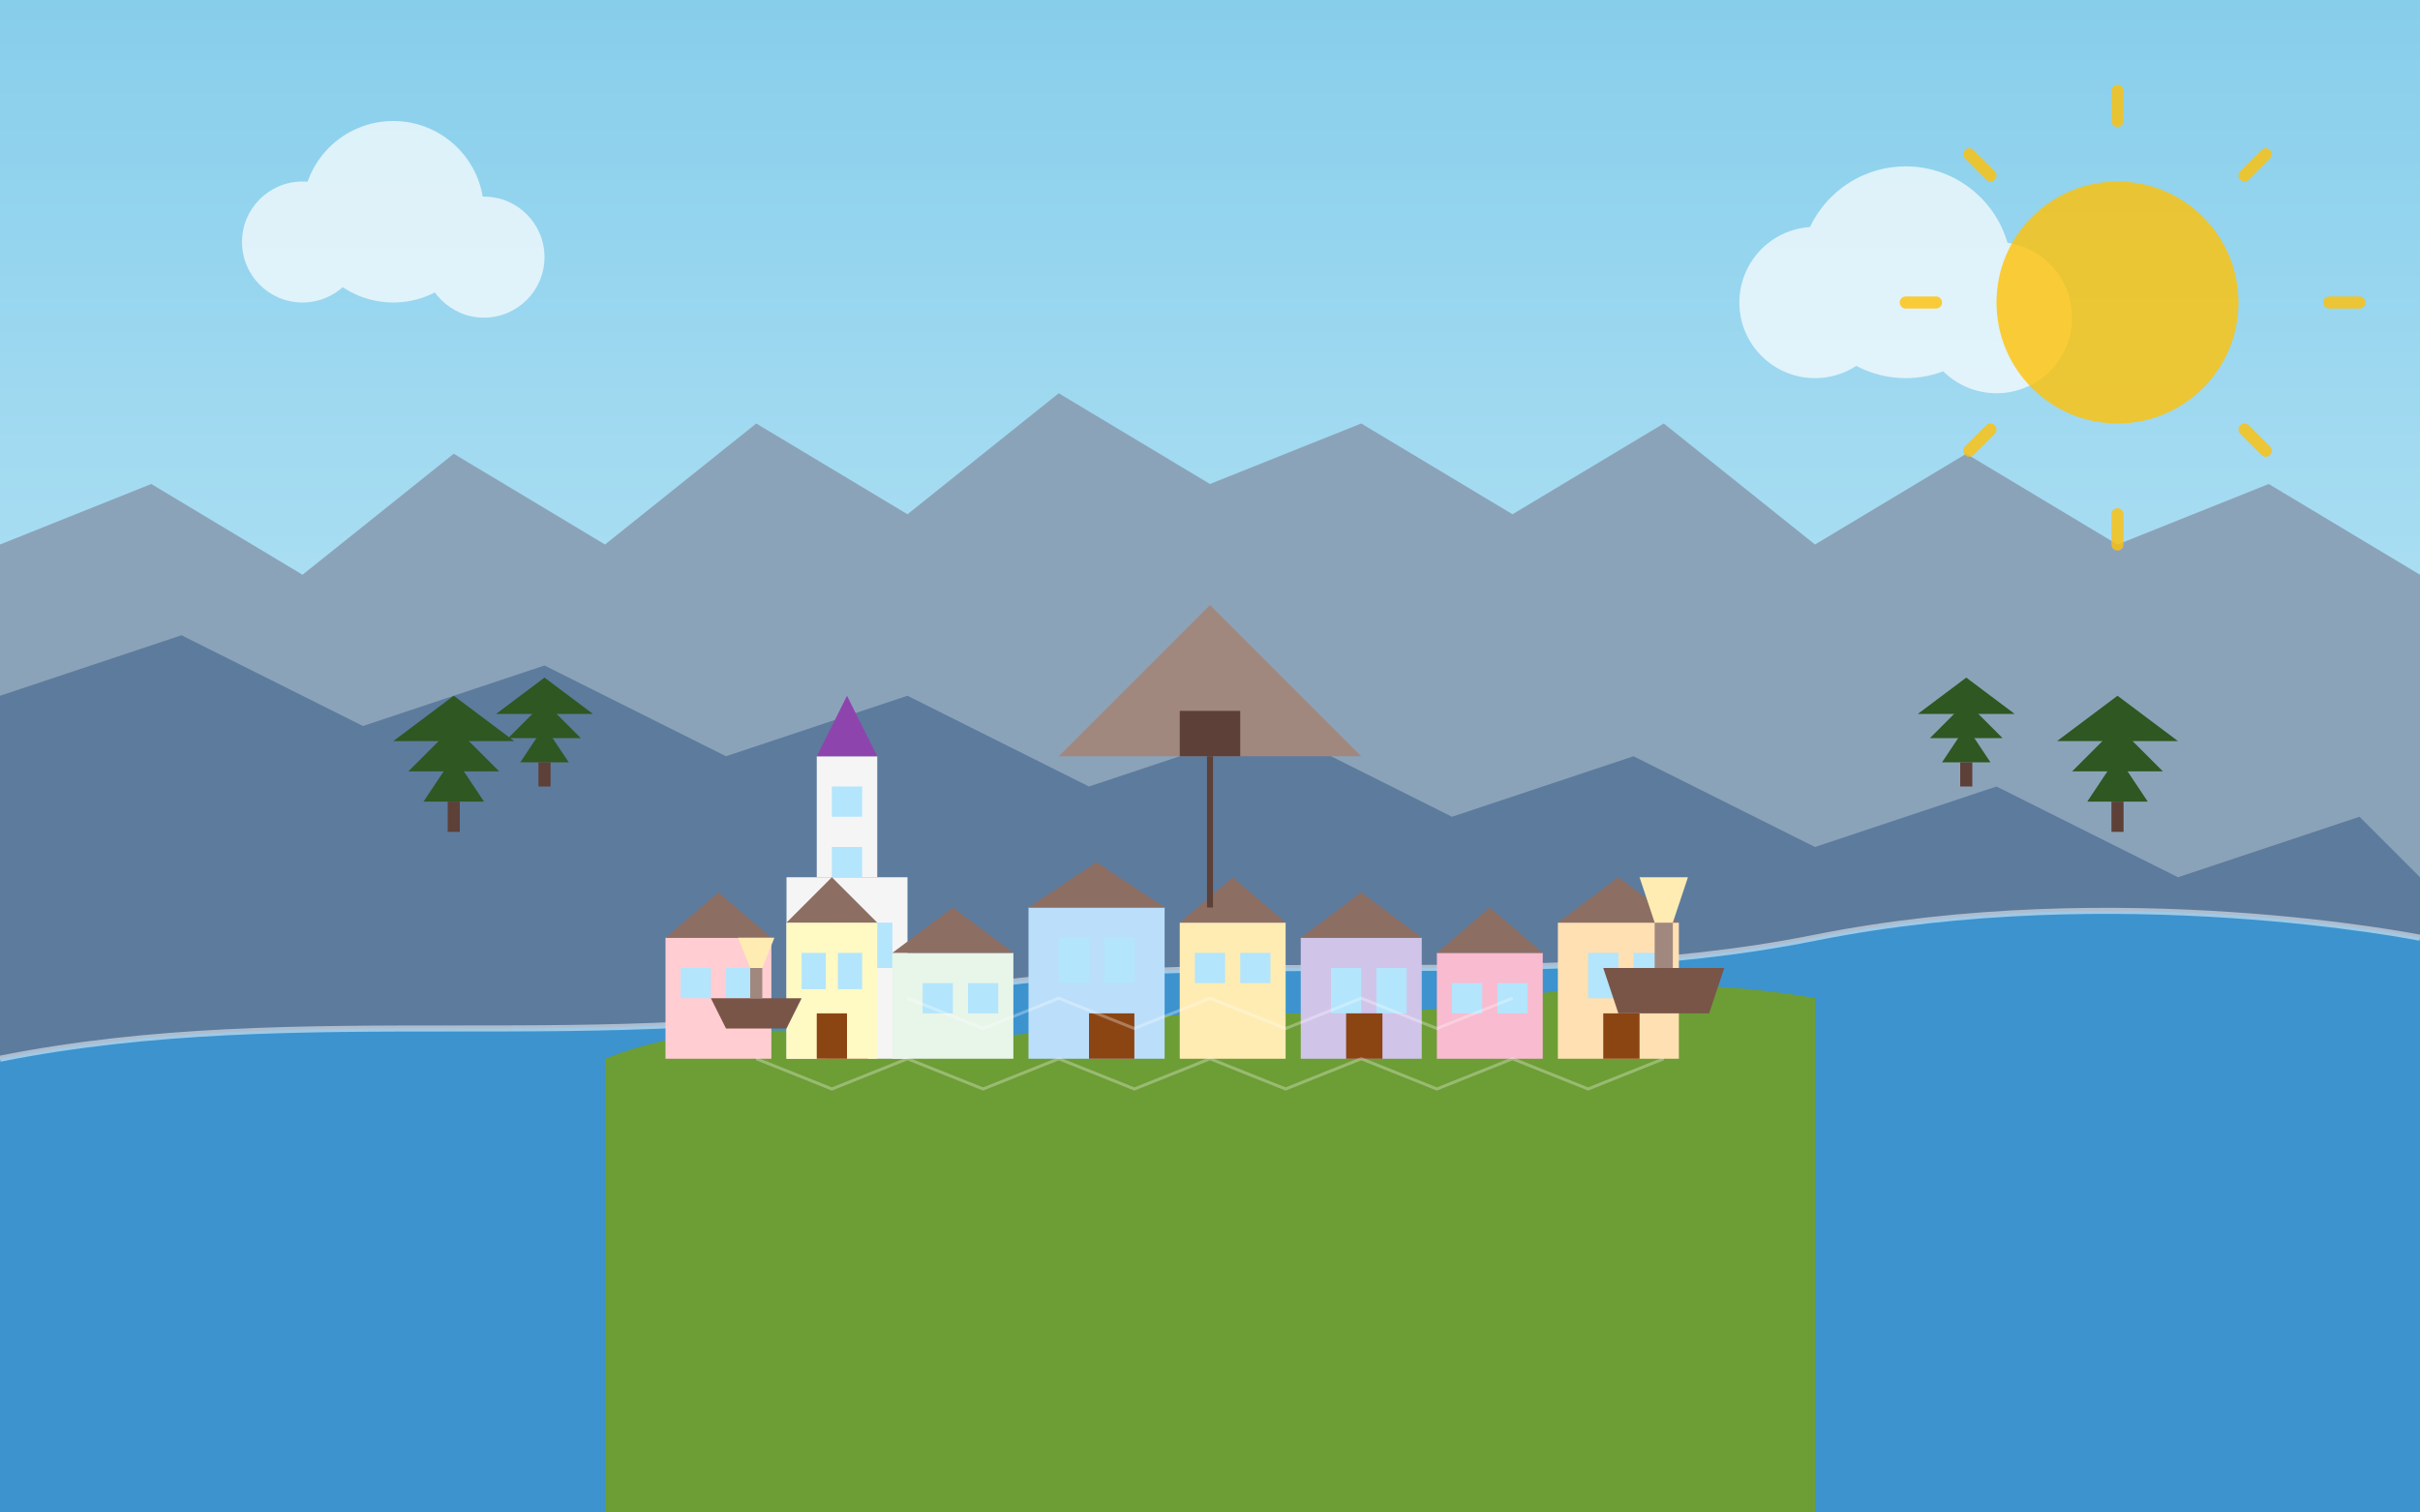 <svg xmlns="http://www.w3.org/2000/svg" viewBox="0 0 800 500" width="800" height="500">
  <rect x="0" y="0" width="800" height="500" fill="#333333" stroke="none"/>
  <!-- Sky Background with Gradient -->
  <linearGradient id="skyGradient" x1="0%" y1="0%" x2="0%" y2="100%">
    <stop offset="0%" stop-color="#87CEEB" />
    <stop offset="100%" stop-color="#E0F7FF" />
  </linearGradient>
  <rect width="800" height="500" fill="url(#skyGradient)" />
  
  <!-- Mountains in Background -->
  <path d="M0,180 L50,160 L100,190 L150,150 L200,180 L250,140 L300,170 L350,130 L400,160 L450,140 L500,170 L550,140 L600,180 L650,150 L700,180 L750,160 L800,190 L800,500 L0,500 Z" fill="#8BA3B9" />
  
  <!-- Mid Mountains -->
  <path d="M0,230 L60,210 L120,240 L180,220 L240,250 L300,230 L360,260 L420,240 L480,270 L540,250 L600,280 L660,260 L720,290 L780,270 L800,290 L800,500 L0,500 Z" fill="#5D7B9D" />
  
  <!-- Hallstatt Lake -->
  <path d="M0,350 C100,330 200,350 300,330 C400,310 500,330 600,310 C700,290 800,310 800,310 L800,500 L0,500 Z" fill="#3498db" opacity="0.8" />
  <path d="M0,350 C100,330 200,350 300,330 C400,310 500,330 600,310 C700,290 800,310 800,310" fill="none" stroke="white" stroke-width="2" opacity="0.5" />
  
  <!-- Hallstatt Village on Lakeside -->
  <g transform="translate(400, 350)">
    <!-- Shoreline -->
    <path d="M-200,0 C-150,-20 -100,0 -50,-10 C0,-20 50,-10 100,-20 C150,-30 200,-20 200,-20 L200,150 L-200,150 Z" fill="#6D9D35" />
    
    <!-- Hallstatt Church -->
    <g transform="translate(-120, 0)">
      <!-- Church Building -->
      <rect x="-20" y="-60" width="40" height="60" fill="#F5F5F5" />
      
      <!-- Church Tower -->
      <rect x="-10" y="-100" width="20" height="40" fill="#F5F5F5" />
      <polygon points="-10,-100 10,-100 0,-120" fill="#8E44AD" />
      
      <!-- Tower Windows -->
      <rect x="-5" y="-90" width="10" height="10" fill="#B3E5FC" />
      <rect x="-5" y="-70" width="10" height="10" fill="#B3E5FC" />
      
      <!-- Church Windows -->
      <rect x="-15" y="-45" width="10" height="15" fill="#B3E5FC" />
      <rect x="5" y="-45" width="10" height="15" fill="#B3E5FC" />
      
      <!-- Church Door -->
      <rect x="-7" y="-20" width="14" height="20" fill="#8B4513" />
    </g>
    
    <!-- Row of Colorful Houses along the Lake -->
    <g transform="translate(0, 0)">
      <!-- Houses Group 1 -->
      <rect x="-180" y="-40" width="35" height="40" fill="#FFCDD2" />
      <polygon points="-180,-40 -145,-40 -162.5,-55" fill="#8D6E63" />
      <rect x="-175" y="-30" width="10" height="10" fill="#B3E5FC" />
      <rect x="-160" y="-30" width="10" height="10" fill="#B3E5FC" />
      
      <!-- Houses Group 2 -->
      <rect x="-140" y="-45" width="30" height="45" fill="#FFF9C4" />
      <polygon points="-140,-45 -110,-45 -125,-60" fill="#8D6E63" />
      <rect x="-135" y="-35" width="8" height="12" fill="#B3E5FC" />
      <rect x="-123" y="-35" width="8" height="12" fill="#B3E5FC" />
      <rect x="-130" y="-15" width="10" height="15" fill="#8B4513" />
      
      <!-- Houses Group 3 -->
      <rect x="-105" y="-35" width="40" height="35" fill="#E8F5E9" />
      <polygon points="-105,-35 -65,-35 -85,-50" fill="#8D6E63" />
      <rect x="-95" y="-25" width="10" height="10" fill="#B3E5FC" />
      <rect x="-80" y="-25" width="10" height="10" fill="#B3E5FC" />
      
      <!-- Houses Group 4 -->
      <rect x="-60" y="-50" width="45" height="50" fill="#BBDEFB" />
      <polygon points="-60,-50 -15,-50 -37.5,-65" fill="#8D6E63" />
      <rect x="-50" y="-40" width="10" height="15" fill="#B3E5FC" />
      <rect x="-35" y="-40" width="10" height="15" fill="#B3E5FC" />
      <rect x="-40" y="-15" width="15" height="15" fill="#8B4513" />
      
      <!-- Houses Group 5 -->
      <rect x="-10" y="-45" width="35" height="45" fill="#FFECB3" />
      <polygon points="-10,-45 25,-45 7.5,-60" fill="#8D6E63" />
      <rect x="-5" y="-35" width="10" height="10" fill="#B3E5FC" />
      <rect x="10" y="-35" width="10" height="10" fill="#B3E5FC" />
      
      <!-- Houses Group 6 -->
      <rect x="30" y="-40" width="40" height="40" fill="#D1C4E9" />
      <polygon points="30,-40 70,-40 50,-55" fill="#8D6E63" />
      <rect x="40" y="-30" width="10" height="15" fill="#B3E5FC" />
      <rect x="55" y="-30" width="10" height="15" fill="#B3E5FC" />
      <rect x="45" y="-15" width="12" height="15" fill="#8B4513" />
      
      <!-- Houses Group 7 -->
      <rect x="75" y="-35" width="35" height="35" fill="#F8BBD0" />
      <polygon points="75,-35 110,-35 92.5,-50" fill="#8D6E63" />
      <rect x="80" y="-25" width="10" height="10" fill="#B3E5FC" />
      <rect x="95" y="-25" width="10" height="10" fill="#B3E5FC" />
      
      <!-- Houses Group 8 -->
      <rect x="115" y="-45" width="40" height="45" fill="#FFE0B2" />
      <polygon points="115,-45 155,-45 135,-60" fill="#8D6E63" />
      <rect x="125" y="-35" width="10" height="15" fill="#B3E5FC" />
      <rect x="140" y="-35" width="10" height="15" fill="#B3E5FC" />
      <rect x="130" y="-15" width="12" height="15" fill="#8B4513" />
    </g>
    
    <!-- Salt Mine in the Background -->
    <g transform="translate(0, -100)">
      <!-- Mountain with Salt Mine -->
      <path d="M-50,0 L0,-50 L50,0 Z" fill="#A1887F" />
      
      <!-- Mine Entrance -->
      <rect x="-10" y="-15" width="20" height="15" fill="#5D4037" />
      
      <!-- Mine Track -->
      <line x1="0" y1="0" x2="0" y2="50" stroke="#5D4037" stroke-width="2" />
    </g>
  </g>
  
  <!-- Boats on the Lake -->
  <g transform="translate(250, 330)">
    <path d="M-15,0 L15,0 L10,10 L-10,10 Z" fill="#795548" />
    <rect x="-2" y="-10" width="4" height="10" fill="#A1887F" />
    <path d="M-2,-10 L2,-10 L6,-20 L-6,-20 Z" fill="#FFECB3" />
  </g>
  
  <g transform="translate(550, 320)">
    <path d="M-20,0 L20,0 L15,15 L-15,15 Z" fill="#795548" />
    <rect x="-3" y="-15" width="6" height="15" fill="#A1887F" />
    <path d="M-3,-15 L3,-15 L8,-30 L-8,-30 Z" fill="#FFECB3" />
  </g>
  
  <!-- Trees on the Mountains -->
  <g transform="translate(150, 250)">
    <path d="M0,0 L-10,15 L10,15 Z" fill="#2E5722" />
    <path d="M0,-10 L-15,5 L15,5 Z" fill="#2E5722" />
    <path d="M0,-20 L-20,-5 L20,-5 Z" fill="#2E5722" />
    <rect x="-2" y="15" width="4" height="10" fill="#5D4037" />
  </g>
  
  <g transform="translate(180, 240)">
    <path d="M0,0 L-8,12 L8,12 Z" fill="#2E5722" />
    <path d="M0,-8 L-12,4 L12,4 Z" fill="#2E5722" />
    <path d="M0,-16 L-16,-4 L16,-4 Z" fill="#2E5722" />
    <rect x="-2" y="12" width="4" height="8" fill="#5D4037" />
  </g>
  
  <g transform="translate(700, 250)">
    <path d="M0,0 L-10,15 L10,15 Z" fill="#2E5722" />
    <path d="M0,-10 L-15,5 L15,5 Z" fill="#2E5722" />
    <path d="M0,-20 L-20,-5 L20,-5 Z" fill="#2E5722" />
    <rect x="-2" y="15" width="4" height="10" fill="#5D4037" />
  </g>
  
  <g transform="translate(650, 240)">
    <path d="M0,0 L-8,12 L8,12 Z" fill="#2E5722" />
    <path d="M0,-8 L-12,4 L12,4 Z" fill="#2E5722" />
    <path d="M0,-16 L-16,-4 L16,-4 Z" fill="#2E5722" />
    <rect x="-2" y="12" width="4" height="8" fill="#5D4037" />
  </g>
  
  <!-- Clouds -->
  <g fill="white" opacity="0.7">
    <circle cx="100" cy="80" r="20" />
    <circle cx="130" cy="70" r="30" />
    <circle cx="160" cy="85" r="20" />
    
    <circle cx="600" cy="100" r="25" />
    <circle cx="630" cy="90" r="35" />
    <circle cx="660" cy="105" r="25" />
  </g>
  
  <!-- Sun -->
  <circle cx="700" cy="100" r="40" fill="#FFC107" opacity="0.8" />
  <g stroke="#FFC107" stroke-width="4" stroke-linecap="round" opacity="0.8">
    <line x1="700" y1="40" x2="700" y2="30" />
    <line x1="700" y1="170" x2="700" y2="180" />
    <line x1="640" y1="100" x2="630" y2="100" />
    <line x1="770" y1="100" x2="780" y2="100" />
    <line x1="658" y1="58" x2="651" y2="51" />
    <line x1="742" y1="142" x2="749" y2="149" />
    <line x1="658" y1="142" x2="651" y2="149" />
    <line x1="742" y1="58" x2="749" y2="51" />
  </g>
  
  <!-- Reflection on the Lake -->
  <g opacity="0.3">
    <path d="M300,330 L325,340 L350,330 L375,340 L400,330 L425,340 L450,330 L475,340 L500,330" fill="none" stroke="white" stroke-width="1" />
    <path d="M250,350 L275,360 L300,350 L325,360 L350,350 L375,360 L400,350 L425,360 L450,350 L475,360 L500,350 L525,360 L550,350" fill="none" stroke="white" stroke-width="1" />
  </g>
</svg>